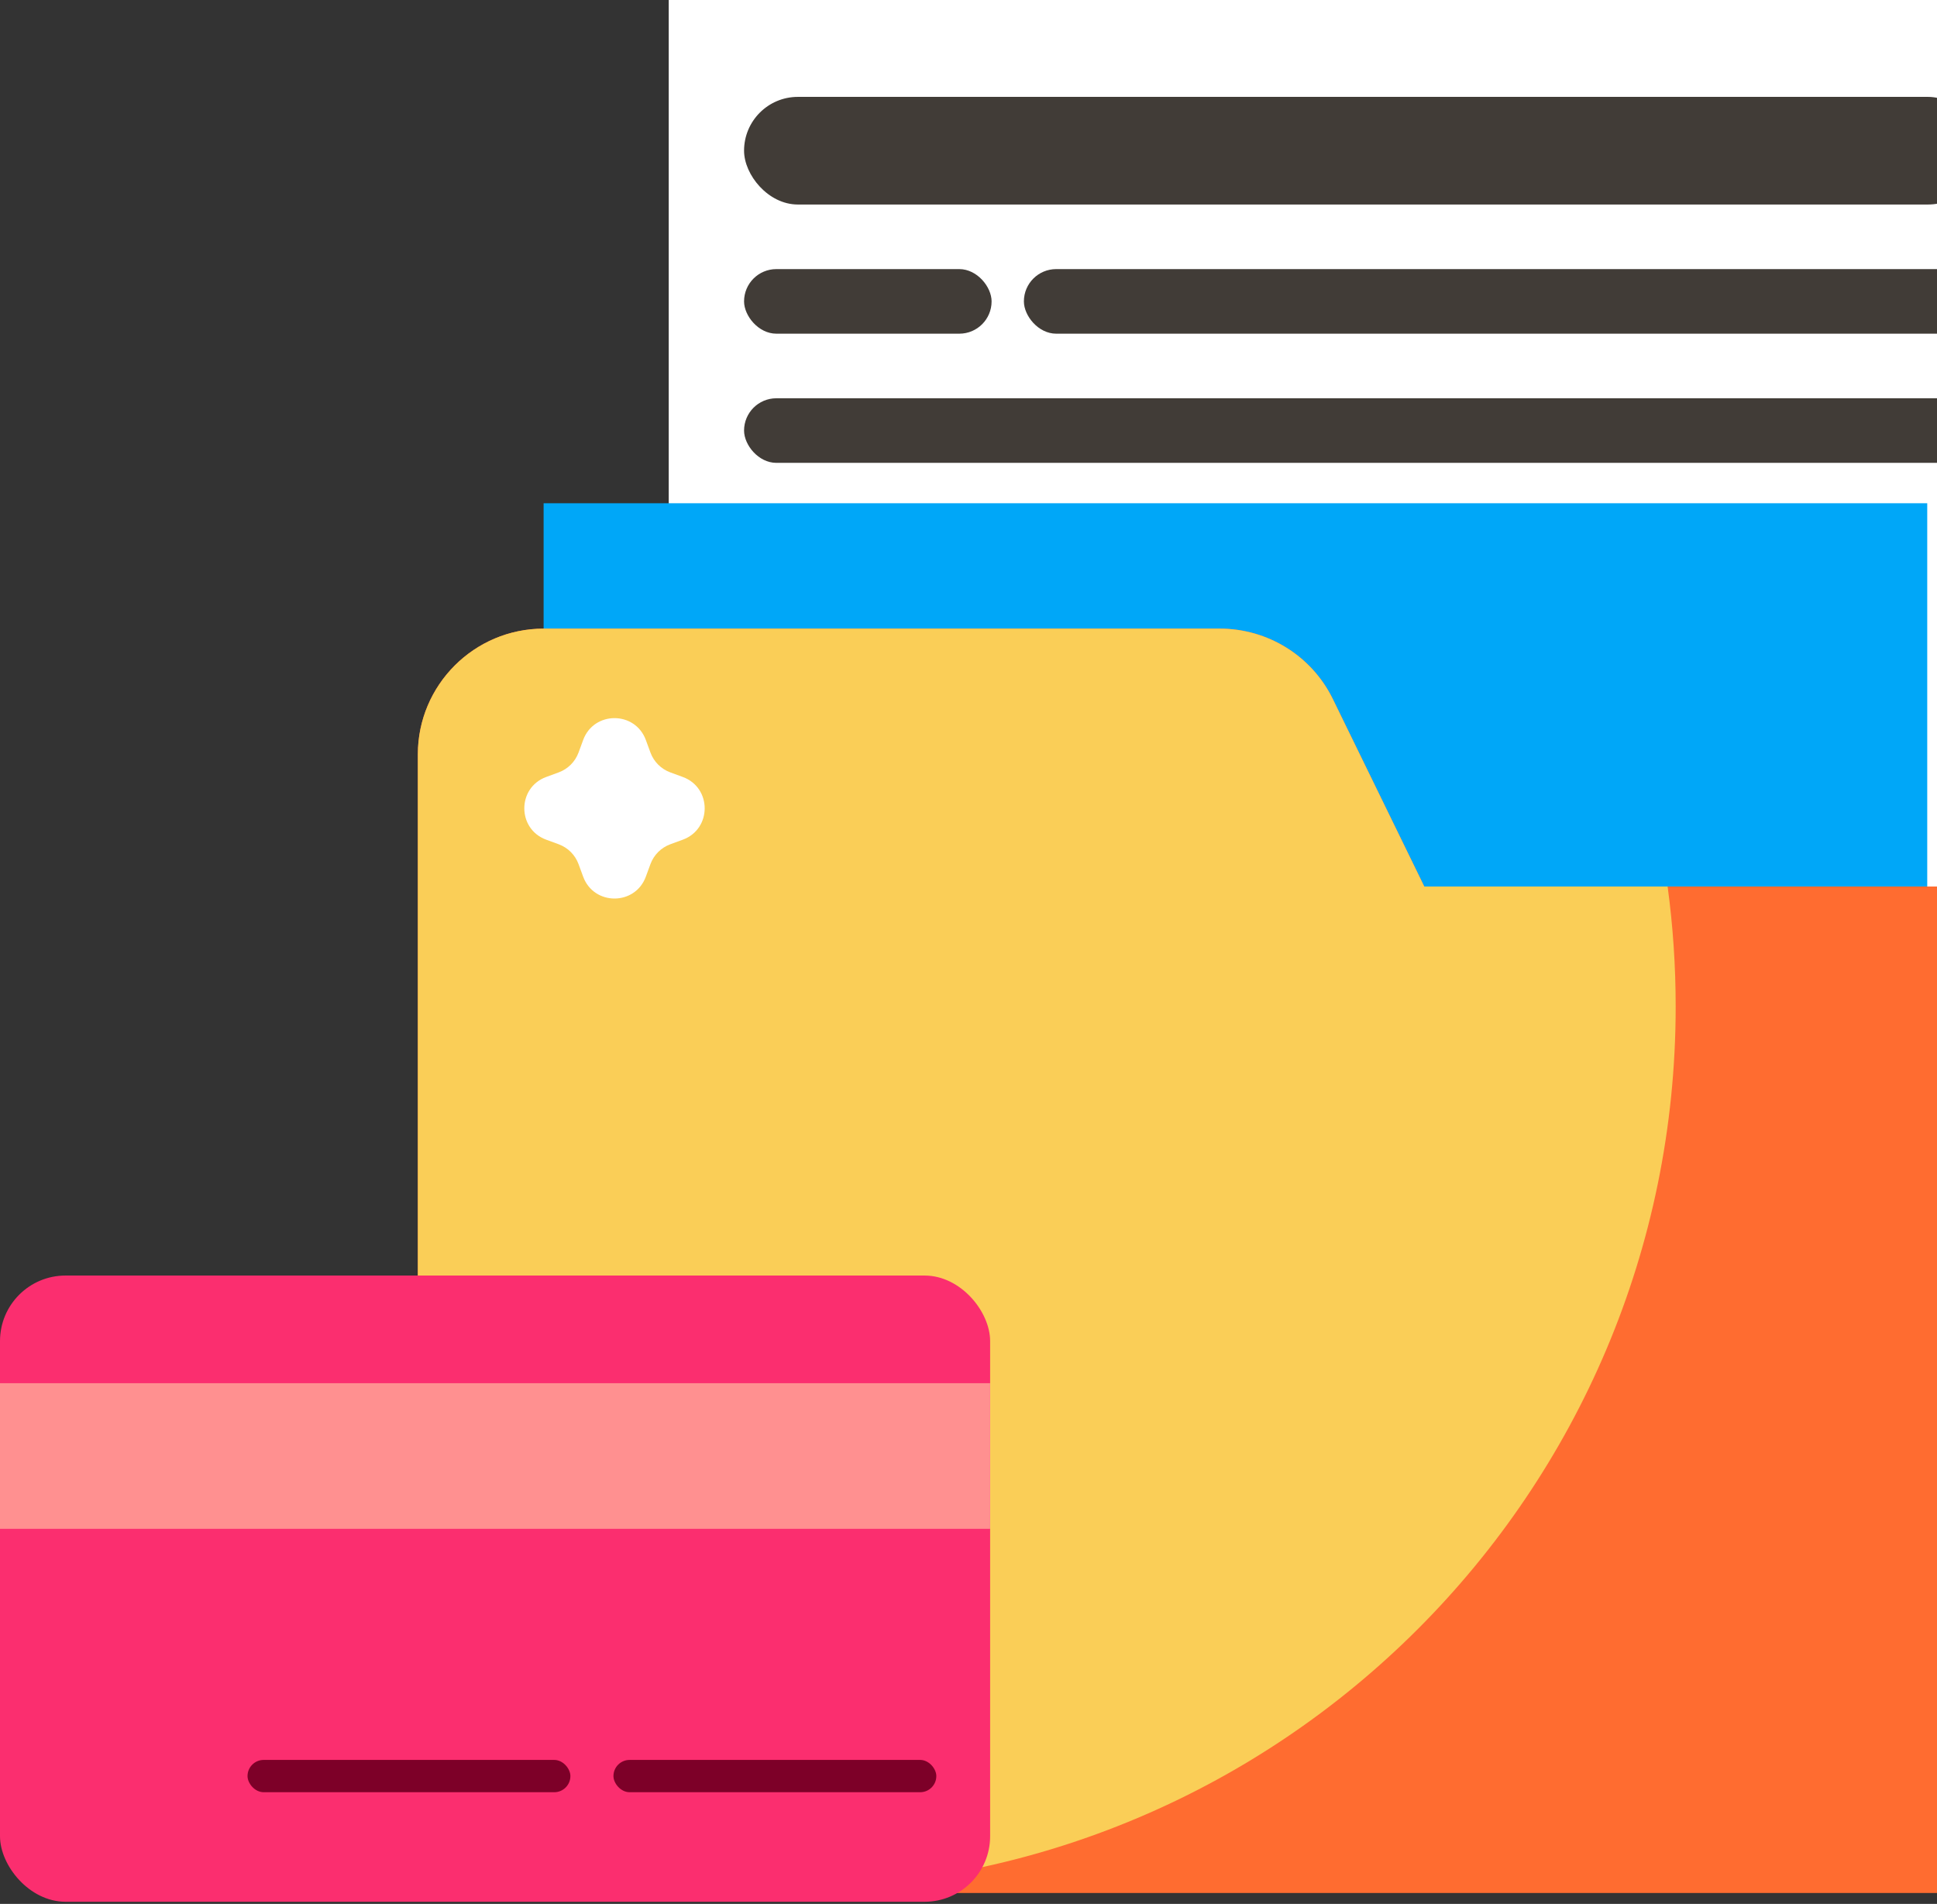 <svg width="290" height="285" viewBox="0 0 290 285" fill="none" xmlns="http://www.w3.org/2000/svg">
<rect x="0" y="0" width="290" height="285" fill="#333333" stroke="none"/>
<path d="M114.97 219.135H293.124C301.332 219.135 307.975 210.193 307.975 199.145V0H100.119V199.145C100.119 210.193 106.762 219.135 114.97 219.135Z" fill="white"/>
<rect x="111.398" y="14.502" width="185.298" height="16.113" rx="8.056" fill="#413C37"/>
<rect x="153.293" y="40.282" width="143.405" height="9.668" rx="4.834" fill="#413C37"/>
<rect x="111.398" y="59.618" width="185.298" height="9.668" rx="4.834" fill="#413C37"/>
<rect x="111.398" y="40.282" width="37.06" height="9.668" rx="4.834" fill="#413C37"/>
<path d="M96.187 237.576H273.737C281.917 237.576 288.538 230.956 288.538 222.776V75.328H81.387V222.776C81.387 230.956 88.007 237.576 96.187 237.576Z" fill="#00A7F8"/>
<path d="M326.203 151.538V264.53C326.203 274.917 317.758 283.362 307.372 283.362H81.389C71.002 283.362 62.557 274.917 62.557 264.53V112.933C62.557 102.546 71.002 94.101 81.389 94.101H182.64C189.849 94.101 196.41 98.191 199.559 104.664L213.241 132.706H307.372C317.758 132.706 326.203 141.151 326.203 151.538Z" fill="#FF6C30"/>
<path d="M250.876 150.655C250.876 144.564 250.464 138.562 249.669 132.706H213.241L199.559 104.664C196.41 98.191 189.819 94.101 182.64 94.101H81.389C71.002 94.101 62.557 102.546 62.557 112.933V264.53C62.557 266.501 62.851 268.414 63.439 270.209C80.329 278.065 99.191 282.479 119.052 282.479C191.85 282.479 250.876 223.453 250.876 150.655Z" fill="#FACE57"/>
<path d="M87.307 110.773C88.912 106.406 95.088 106.406 96.693 110.773L97.382 112.649C97.888 114.026 98.974 115.112 100.351 115.618L102.227 116.307C106.594 117.911 106.594 124.089 102.227 125.693L100.351 126.382C98.974 126.888 97.888 127.974 97.382 129.351L96.693 131.227C95.088 135.594 88.912 135.594 87.307 131.227L86.618 129.351C86.112 127.974 85.026 126.888 83.649 126.382L81.773 125.693C77.406 124.089 77.406 117.911 81.773 116.307L83.649 115.618C85.026 115.112 86.112 114.026 86.618 112.649L87.307 110.773Z" fill="white"/>
<rect y="190.938" width="148.238" height="93.739" rx="9.81" fill="#FB2E6F"/>
<rect y="207.05" width="148.238" height="21.8" fill="#FF9090"/>
<rect x="91.844" y="263.445" width="48.339" height="4.834" rx="2.417" fill="#7D0028"/>
<rect x="37.059" y="263.445" width="48.339" height="4.834" rx="2.417" fill="#7D0028"/>
</svg>
